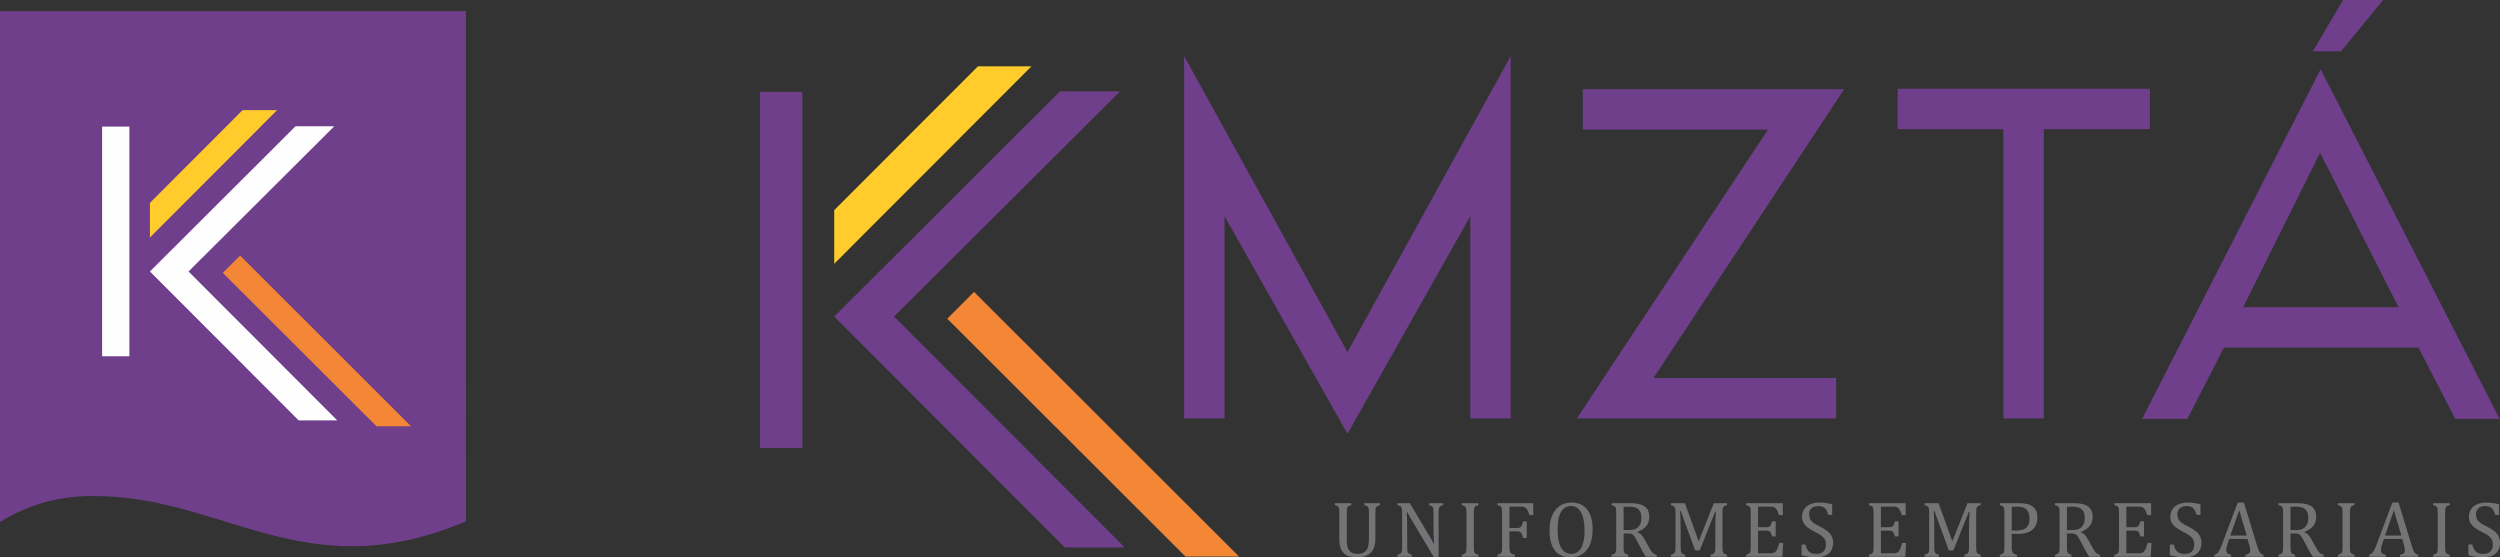 <?xml version="1.0" encoding="UTF-8" standalone="no"?><!-- Generator: Gravit.io --><svg xmlns="http://www.w3.org/2000/svg" xmlns:xlink="http://www.w3.org/1999/xlink" style="isolation:isolate" viewBox="0 0 439.555 97.991" width="439.555pt" height="97.991pt"><rect x="0" y="0" width="439.555" height="97.991" fill="#333333" stroke="none"/><defs><clipPath id="_clipPath_UNHgMg6iE237buvFQHgrdgfWXWBNReFe"><rect width="439.555" height="97.991"/></clipPath></defs><g clip-path="url(#_clipPath_UNHgMg6iE237buvFQHgrdgfWXWBNReFe)"><g><path d=" M 241.828 94.627 C 241.828 95.128 241.781 95.561 241.689 95.924 C 241.602 96.267 241.473 96.573 241.296 96.841 C 241.136 97.079 240.936 97.283 240.696 97.45 C 240.459 97.617 240.169 97.749 239.828 97.846 C 239.489 97.942 239.089 97.991 238.631 97.991 C 238.073 97.991 237.598 97.928 237.2 97.806 C 236.803 97.681 236.473 97.479 236.214 97.194 C 235.953 96.911 235.767 96.58 235.652 96.196 C 235.537 95.813 235.48 95.323 235.48 94.731 L 235.48 90.194 C 235.48 89.837 235.469 89.595 235.445 89.468 C 235.422 89.343 235.389 89.242 235.346 89.169 C 235.302 89.096 235.238 89.032 235.156 88.978 C 235.073 88.927 234.918 88.87 234.695 88.811 L 234.695 88.472 L 237.588 88.472 L 237.588 88.811 C 237.332 88.875 237.153 88.948 237.052 89.028 C 236.951 89.108 236.88 89.228 236.845 89.39 C 236.807 89.55 236.788 89.818 236.788 90.194 L 236.788 95.077 C 236.788 95.521 236.835 95.895 236.93 96.199 C 237.024 96.502 237.158 96.737 237.327 96.905 C 237.497 97.074 237.699 97.196 237.934 97.271 C 238.167 97.347 238.459 97.384 238.81 97.384 C 239.129 97.384 239.414 97.328 239.657 97.215 C 239.901 97.102 240.103 96.933 240.266 96.702 C 240.43 96.471 240.541 96.189 240.6 95.855 C 240.661 95.519 240.692 95.069 240.692 94.502 L 240.692 90.194 C 240.692 89.794 240.67 89.522 240.633 89.376 C 240.593 89.228 240.529 89.115 240.44 89.037 C 240.348 88.959 240.165 88.884 239.885 88.811 L 239.885 88.472 L 242.635 88.472 L 242.635 88.811 C 242.367 88.879 242.186 88.955 242.087 89.037 C 241.988 89.119 241.92 89.24 241.882 89.397 C 241.847 89.552 241.828 89.818 241.828 90.194 L 241.828 94.627 Z  M 251.275 94.152 C 251.439 94.427 251.578 94.669 251.691 94.876 C 251.804 95.083 251.919 95.314 252.039 95.573 L 252.128 95.573 C 252.107 95.291 252.086 94.735 252.067 93.9 C 252.049 93.067 252.039 92.315 252.039 91.644 L 252.039 90.194 C 252.039 89.879 252.03 89.646 252.013 89.498 C 251.994 89.352 251.962 89.24 251.912 89.162 C 251.865 89.084 251.797 89.021 251.712 88.971 C 251.628 88.924 251.479 88.87 251.268 88.811 L 251.268 88.472 L 253.75 88.472 L 253.75 88.811 C 253.543 88.865 253.397 88.915 253.312 88.962 C 253.227 89.009 253.157 89.068 253.105 89.141 C 253.051 89.213 253.011 89.324 252.985 89.472 C 252.957 89.618 252.942 89.861 252.942 90.194 L 252.942 97.923 L 252.081 97.923 L 248.242 91.484 C 248.002 91.084 247.833 90.792 247.731 90.609 C 247.63 90.425 247.536 90.244 247.449 90.065 L 247.331 90.065 C 247.364 90.418 247.388 91.058 247.402 91.985 C 247.414 92.909 247.421 93.832 247.421 94.752 L 247.421 96.159 C 247.421 96.465 247.433 96.69 247.454 96.834 C 247.472 96.975 247.508 97.088 247.557 97.17 C 247.604 97.253 247.675 97.323 247.769 97.378 C 247.863 97.434 248.016 97.488 248.228 97.542 L 248.228 97.881 L 245.713 97.881 L 245.713 97.542 C 245.997 97.469 246.188 97.389 246.285 97.297 C 246.381 97.208 246.444 97.081 246.475 96.916 C 246.503 96.752 246.52 96.498 246.52 96.159 L 246.52 90.194 C 246.52 89.879 246.508 89.646 246.484 89.503 C 246.461 89.357 246.423 89.247 246.372 89.164 C 246.317 89.084 246.247 89.021 246.16 88.971 C 246.073 88.924 245.925 88.87 245.713 88.811 L 245.713 88.472 L 247.87 88.472 L 251.275 94.152 Z  M 259.135 96.159 C 259.135 96.465 259.145 96.69 259.166 96.834 C 259.187 96.975 259.222 97.088 259.269 97.17 C 259.319 97.253 259.39 97.323 259.484 97.378 C 259.578 97.434 259.731 97.488 259.942 97.542 L 259.942 97.881 L 257.032 97.881 L 257.032 97.542 C 257.319 97.469 257.51 97.389 257.606 97.297 C 257.703 97.208 257.766 97.081 257.794 96.916 C 257.825 96.752 257.839 96.498 257.839 96.159 L 257.839 90.194 C 257.839 89.879 257.827 89.646 257.806 89.503 C 257.783 89.357 257.745 89.247 257.691 89.164 C 257.639 89.084 257.569 89.021 257.481 88.971 C 257.394 88.924 257.244 88.87 257.032 88.811 L 257.032 88.472 L 259.942 88.472 L 259.942 88.811 C 259.74 88.861 259.594 88.912 259.505 88.962 C 259.416 89.011 259.343 89.075 259.291 89.152 C 259.237 89.228 259.199 89.341 259.173 89.493 C 259.147 89.644 259.135 89.879 259.135 90.194 L 259.135 96.159 Z  M 269.579 88.472 L 269.579 90.555 L 268.904 90.555 C 268.803 90.241 268.707 89.987 268.613 89.794 C 268.518 89.602 268.419 89.456 268.316 89.355 C 268.213 89.254 268.093 89.183 267.954 89.141 C 267.815 89.101 267.634 89.079 267.41 89.079 L 265.389 89.079 L 265.389 92.83 L 266.81 92.83 C 267.013 92.83 267.17 92.794 267.286 92.728 C 267.401 92.663 267.495 92.55 267.57 92.394 C 267.648 92.239 267.718 91.997 267.789 91.67 L 268.436 91.67 L 268.436 94.58 L 267.789 94.58 C 267.718 94.267 267.646 94.032 267.568 93.872 C 267.49 93.714 267.396 93.601 267.288 93.535 C 267.18 93.47 267.02 93.434 266.81 93.434 L 265.389 93.434 L 265.389 96.138 C 265.389 96.413 265.406 96.634 265.439 96.799 C 265.469 96.963 265.523 97.095 265.596 97.191 C 265.669 97.288 265.768 97.361 265.893 97.408 C 266.017 97.457 266.17 97.502 266.354 97.542 L 266.354 97.881 L 263.293 97.881 L 263.293 97.542 C 263.58 97.469 263.771 97.389 263.867 97.297 C 263.964 97.208 264.027 97.081 264.055 96.916 C 264.086 96.752 264.1 96.498 264.1 96.159 L 264.1 90.194 C 264.1 89.879 264.088 89.646 264.067 89.503 C 264.044 89.357 264.006 89.247 263.952 89.164 C 263.9 89.084 263.83 89.021 263.742 88.971 C 263.655 88.924 263.505 88.87 263.293 88.811 L 263.293 88.472 L 269.579 88.472 Z  M 276.125 97.991 C 275.574 97.991 275.071 97.9 274.619 97.719 C 274.165 97.537 273.777 97.255 273.455 96.871 C 273.13 96.488 272.881 95.996 272.702 95.399 C 272.525 94.801 272.438 94.088 272.438 93.256 C 272.438 92.232 272.593 91.352 272.906 90.616 C 273.219 89.882 273.666 89.322 274.248 88.938 C 274.829 88.555 275.502 88.362 276.271 88.362 C 277.087 88.362 277.777 88.543 278.334 88.903 C 278.892 89.263 279.313 89.794 279.595 90.496 C 279.878 91.197 280.019 92.049 280.019 93.056 C 280.019 94.131 279.859 95.039 279.536 95.778 C 279.216 96.519 278.762 97.072 278.177 97.439 C 277.591 97.808 276.906 97.991 276.125 97.991 Z  M 273.857 93.063 C 273.857 94.474 274.064 95.547 274.473 96.281 C 274.885 97.017 275.487 97.384 276.276 97.384 C 276.777 97.384 277.203 97.224 277.551 96.905 C 277.901 96.587 278.162 96.119 278.336 95.502 C 278.513 94.888 278.6 94.168 278.6 93.345 C 278.6 92.343 278.497 91.512 278.292 90.853 C 278.087 90.194 277.809 89.715 277.454 89.416 C 277.101 89.117 276.689 88.969 276.222 88.969 C 275.807 88.969 275.452 89.065 275.156 89.258 C 274.859 89.451 274.614 89.727 274.419 90.082 C 274.224 90.437 274.08 90.867 273.991 91.373 C 273.902 91.879 273.857 92.441 273.857 93.063 Z  M 285.461 93.794 L 285.461 96.138 C 285.461 96.467 285.473 96.707 285.498 96.858 C 285.524 97.006 285.562 97.119 285.614 97.194 C 285.663 97.271 285.731 97.333 285.818 97.382 C 285.906 97.429 286.056 97.483 286.268 97.542 L 286.268 97.881 L 283.357 97.881 L 283.357 97.542 C 283.645 97.469 283.835 97.389 283.932 97.297 C 284.028 97.208 284.092 97.081 284.12 96.916 C 284.15 96.752 284.165 96.498 284.165 96.159 L 284.165 90.194 C 284.165 89.879 284.153 89.646 284.132 89.503 C 284.108 89.357 284.07 89.247 284.016 89.164 C 283.964 89.084 283.894 89.021 283.807 88.971 C 283.72 88.924 283.569 88.87 283.357 88.811 L 283.357 88.472 L 286.771 88.472 C 287.846 88.472 288.651 88.668 289.183 89.058 C 289.717 89.449 289.983 90.056 289.983 90.877 C 289.983 91.508 289.808 92.044 289.463 92.484 C 289.115 92.926 288.595 93.27 287.9 93.519 L 287.9 93.573 C 288.181 93.688 288.42 93.853 288.62 94.065 C 288.82 94.279 289.044 94.611 289.286 95.062 L 289.907 96.192 C 290.086 96.523 290.239 96.775 290.369 96.952 C 290.498 97.126 290.627 97.258 290.761 97.349 C 290.896 97.441 291.072 97.507 291.293 97.542 L 291.293 97.881 L 289.383 97.881 C 289.209 97.636 289.042 97.375 288.886 97.095 C 288.731 96.815 288.576 96.53 288.425 96.241 L 287.818 95.088 C 287.635 94.74 287.484 94.484 287.367 94.317 C 287.249 94.152 287.141 94.036 287.042 93.968 C 286.943 93.902 286.839 93.858 286.727 93.832 C 286.614 93.806 286.444 93.794 286.218 93.794 L 285.461 93.794 Z  M 285.461 89.108 L 285.461 93.202 L 286.239 93.202 C 286.639 93.202 286.964 93.173 287.211 93.114 C 287.461 93.058 287.689 92.947 287.9 92.787 C 288.112 92.627 288.282 92.401 288.409 92.114 C 288.533 91.827 288.597 91.475 288.597 91.058 C 288.597 90.621 288.522 90.258 288.373 89.969 C 288.223 89.679 287.997 89.458 287.694 89.305 C 287.39 89.155 286.983 89.079 286.468 89.079 C 286.054 89.079 285.717 89.089 285.461 89.108 Z  M 303.655 88.811 C 303.452 88.861 303.306 88.912 303.217 88.962 C 303.127 89.011 303.057 89.075 303.003 89.152 C 302.951 89.228 302.911 89.341 302.885 89.493 C 302.862 89.644 302.848 89.879 302.848 90.194 L 302.848 96.159 C 302.848 96.465 302.859 96.69 302.878 96.834 C 302.899 96.975 302.935 97.088 302.982 97.17 C 303.031 97.253 303.102 97.323 303.196 97.378 C 303.29 97.434 303.443 97.488 303.655 97.542 L 303.655 97.881 L 300.779 97.881 L 300.779 97.542 C 301.043 97.479 301.224 97.405 301.325 97.323 C 301.427 97.241 301.495 97.119 301.532 96.956 C 301.568 96.796 301.587 96.53 301.587 96.159 L 301.587 93.519 C 301.587 92.825 301.598 92.121 301.617 91.411 C 301.638 90.703 301.662 90.216 301.69 89.955 L 301.572 89.955 L 298.843 96.784 L 298.05 96.784 L 295.514 89.844 L 295.396 89.844 C 295.42 90.124 295.441 90.632 295.463 91.366 C 295.484 92.103 295.493 92.858 295.493 93.634 L 295.493 96.159 C 295.493 96.465 295.505 96.69 295.526 96.834 C 295.545 96.975 295.58 97.088 295.63 97.17 C 295.676 97.253 295.747 97.323 295.841 97.378 C 295.935 97.434 296.088 97.488 296.3 97.542 L 296.3 97.881 L 293.785 97.881 L 293.785 97.542 C 294.07 97.469 294.26 97.389 294.357 97.297 C 294.453 97.208 294.517 97.081 294.547 96.916 C 294.576 96.752 294.592 96.498 294.592 96.159 L 294.592 90.194 C 294.592 89.879 294.58 89.646 294.557 89.503 C 294.533 89.357 294.495 89.247 294.444 89.164 C 294.39 89.084 294.319 89.021 294.232 88.971 C 294.145 88.924 293.997 88.87 293.785 88.811 L 293.785 88.472 L 296.246 88.472 L 298.665 95.18 L 301.325 88.472 L 303.655 88.472 L 303.655 88.811 Z  M 313.454 88.472 L 313.454 90.555 L 312.779 90.555 C 312.708 90.329 312.638 90.131 312.564 89.962 C 312.492 89.79 312.414 89.649 312.336 89.533 C 312.259 89.418 312.172 89.327 312.077 89.258 C 311.983 89.19 311.873 89.143 311.744 89.117 C 311.617 89.091 311.461 89.079 311.282 89.079 L 309.104 89.079 L 309.104 92.691 L 310.579 92.691 C 310.781 92.691 310.939 92.663 311.054 92.604 C 311.17 92.547 311.266 92.449 311.341 92.312 C 311.416 92.173 311.489 91.957 311.558 91.663 L 312.207 91.663 L 312.207 94.31 L 311.558 94.31 C 311.494 94.034 311.421 93.827 311.344 93.686 C 311.266 93.547 311.174 93.446 311.066 93.387 C 310.958 93.326 310.795 93.298 310.579 93.298 L 309.104 93.298 L 309.104 97.274 L 311.247 97.274 C 311.473 97.274 311.657 97.255 311.795 97.215 C 311.936 97.177 312.057 97.109 312.157 97.015 C 312.259 96.921 312.348 96.799 312.426 96.648 C 312.504 96.495 312.569 96.337 312.623 96.175 C 312.675 96.013 312.748 95.773 312.84 95.462 L 313.522 95.462 L 313.39 97.881 L 307.007 97.881 L 307.007 97.542 C 307.295 97.469 307.485 97.389 307.581 97.297 C 307.678 97.208 307.742 97.081 307.77 96.916 C 307.8 96.752 307.814 96.498 307.814 96.159 L 307.814 90.194 C 307.814 89.879 307.803 89.646 307.782 89.503 C 307.758 89.357 307.72 89.247 307.666 89.164 C 307.614 89.084 307.544 89.021 307.457 88.971 C 307.37 88.924 307.219 88.87 307.007 88.811 L 307.007 88.472 L 313.454 88.472 Z  M 317.44 95.738 C 317.532 96.142 317.656 96.46 317.812 96.695 C 317.969 96.93 318.171 97.102 318.419 97.215 C 318.668 97.328 318.985 97.384 319.376 97.384 C 319.915 97.384 320.327 97.243 320.614 96.963 C 320.901 96.683 321.044 96.274 321.044 95.738 C 321.044 95.392 320.985 95.102 320.865 94.869 C 320.745 94.634 320.55 94.413 320.28 94.206 C 320.009 94.001 319.595 93.759 319.04 93.484 C 318.501 93.218 318.077 92.957 317.765 92.7 C 317.452 92.446 317.219 92.168 317.063 91.87 C 316.911 91.571 316.833 91.246 316.833 90.891 C 316.833 90.376 316.955 89.931 317.195 89.55 C 317.438 89.171 317.791 88.879 318.256 88.672 C 318.725 88.465 319.258 88.362 319.858 88.362 C 320.209 88.362 320.55 88.381 320.882 88.418 C 321.216 88.454 321.632 88.536 322.133 88.665 L 322.133 90.526 L 321.451 90.526 C 321.345 90.122 321.214 89.806 321.051 89.583 C 320.891 89.357 320.703 89.199 320.486 89.11 C 320.27 89.021 319.99 88.976 319.647 88.976 C 319.348 88.976 319.08 89.03 318.842 89.141 C 318.607 89.251 318.419 89.418 318.282 89.642 C 318.143 89.863 318.075 90.129 318.075 90.437 C 318.075 90.764 318.134 91.039 318.249 91.263 C 318.367 91.488 318.55 91.698 318.797 91.891 C 319.047 92.084 319.414 92.3 319.901 92.538 C 320.489 92.832 320.945 93.107 321.27 93.359 C 321.592 93.613 321.847 93.9 322.028 94.225 C 322.209 94.547 322.301 94.926 322.301 95.359 C 322.301 95.841 322.223 96.248 322.072 96.582 C 321.919 96.914 321.71 97.187 321.442 97.394 C 321.174 97.603 320.851 97.756 320.477 97.85 C 320.101 97.944 319.691 97.991 319.247 97.991 C 318.524 97.991 317.694 97.869 316.75 97.627 L 316.75 95.738 L 317.44 95.738 Z  M 335.055 88.472 L 335.055 90.555 L 334.38 90.555 C 334.309 90.329 334.239 90.131 334.166 89.962 C 334.093 89.79 334.015 89.649 333.937 89.533 C 333.86 89.418 333.773 89.327 333.679 89.258 C 333.584 89.19 333.474 89.143 333.345 89.117 C 333.218 89.091 333.062 89.079 332.883 89.079 L 330.705 89.079 L 330.705 92.691 L 332.18 92.691 C 332.382 92.691 332.54 92.663 332.655 92.604 C 332.771 92.547 332.867 92.449 332.942 92.312 C 333.018 92.173 333.09 91.957 333.159 91.663 L 333.808 91.663 L 333.808 94.31 L 333.159 94.31 C 333.095 94.034 333.022 93.827 332.945 93.686 C 332.867 93.547 332.775 93.446 332.667 93.387 C 332.559 93.326 332.396 93.298 332.18 93.298 L 330.705 93.298 L 330.705 97.274 L 332.848 97.274 C 333.074 97.274 333.258 97.255 333.396 97.215 C 333.537 97.177 333.658 97.109 333.759 97.015 C 333.86 96.921 333.949 96.799 334.027 96.648 C 334.105 96.495 334.17 96.337 334.225 96.175 C 334.276 96.013 334.349 95.773 334.441 95.462 L 335.123 95.462 L 334.992 97.881 L 328.609 97.881 L 328.609 97.542 C 328.896 97.469 329.086 97.389 329.183 97.297 C 329.279 97.208 329.343 97.081 329.371 96.916 C 329.401 96.752 329.416 96.498 329.416 96.159 L 329.416 90.194 C 329.416 89.879 329.404 89.646 329.383 89.503 C 329.359 89.357 329.321 89.247 329.267 89.164 C 329.215 89.084 329.145 89.021 329.058 88.971 C 328.971 88.924 328.82 88.87 328.609 88.811 L 328.609 88.472 L 335.055 88.472 Z  M 348.257 88.811 C 348.054 88.861 347.908 88.912 347.819 88.962 C 347.729 89.011 347.659 89.075 347.605 89.152 C 347.553 89.228 347.513 89.341 347.487 89.493 C 347.464 89.644 347.45 89.879 347.45 90.194 L 347.45 96.159 C 347.45 96.465 347.461 96.69 347.48 96.834 C 347.501 96.975 347.537 97.088 347.584 97.17 C 347.633 97.253 347.704 97.323 347.798 97.378 C 347.892 97.434 348.045 97.488 348.257 97.542 L 348.257 97.881 L 345.382 97.881 L 345.382 97.542 C 345.645 97.479 345.826 97.405 345.927 97.323 C 346.029 97.241 346.097 97.119 346.134 96.956 C 346.17 96.796 346.188 96.53 346.188 96.159 L 346.188 93.519 C 346.188 92.825 346.2 92.121 346.219 91.411 C 346.24 90.703 346.264 90.216 346.292 89.955 L 346.174 89.955 L 343.445 96.784 L 342.652 96.784 L 340.116 89.844 L 339.998 89.844 C 340.022 90.124 340.043 90.632 340.064 91.366 C 340.085 92.103 340.095 92.858 340.095 93.634 L 340.095 96.159 C 340.095 96.465 340.107 96.69 340.128 96.834 C 340.147 96.975 340.182 97.088 340.231 97.17 C 340.278 97.253 340.349 97.323 340.443 97.378 C 340.537 97.434 340.69 97.488 340.902 97.542 L 340.902 97.881 L 338.387 97.881 L 338.387 97.542 C 338.672 97.469 338.862 97.389 338.959 97.297 C 339.055 97.208 339.119 97.081 339.149 96.916 C 339.178 96.752 339.194 96.498 339.194 96.159 L 339.194 90.194 C 339.194 89.879 339.182 89.646 339.159 89.503 C 339.135 89.357 339.097 89.247 339.046 89.164 C 338.992 89.084 338.921 89.021 338.834 88.971 C 338.747 88.924 338.599 88.87 338.387 88.811 L 338.387 88.472 L 340.848 88.472 L 343.266 95.18 L 345.927 88.472 L 348.257 88.472 L 348.257 88.811 Z  M 353.706 96.138 C 353.706 96.408 353.72 96.625 353.751 96.784 C 353.781 96.947 353.826 97.074 353.889 97.168 C 353.95 97.262 354.035 97.335 354.141 97.389 C 354.247 97.441 354.412 97.493 354.637 97.542 L 354.637 97.881 L 351.61 97.881 L 351.61 97.542 C 351.897 97.469 352.087 97.389 352.183 97.297 C 352.28 97.208 352.344 97.081 352.372 96.916 C 352.402 96.752 352.416 96.498 352.416 96.159 L 352.416 90.194 C 352.416 89.879 352.405 89.646 352.384 89.503 C 352.36 89.357 352.322 89.247 352.268 89.164 C 352.216 89.084 352.146 89.021 352.059 88.971 C 351.972 88.924 351.821 88.87 351.61 88.811 L 351.61 88.472 L 355.03 88.472 C 356.106 88.472 356.905 88.677 357.432 89.089 C 357.957 89.5 358.221 90.126 358.221 90.966 C 358.221 91.446 358.138 91.875 357.973 92.255 C 357.807 92.637 357.574 92.95 357.27 93.194 C 356.967 93.437 356.609 93.613 356.195 93.716 C 355.781 93.823 355.346 93.877 354.891 93.877 C 354.381 93.877 353.986 93.867 353.706 93.848 L 353.706 96.138 Z  M 353.706 93.277 L 354.506 93.277 C 355.025 93.277 355.454 93.208 355.79 93.074 C 356.129 92.938 356.388 92.712 356.567 92.397 C 356.746 92.084 356.835 91.665 356.835 91.147 C 356.835 90.752 356.783 90.423 356.677 90.157 C 356.571 89.893 356.425 89.682 356.24 89.519 C 356.054 89.359 355.83 89.247 355.574 89.178 C 355.317 89.112 355.037 89.079 354.734 89.079 C 354.277 89.079 353.936 89.089 353.706 89.108 L 353.706 93.277 Z  M 363.413 93.794 L 363.413 96.138 C 363.413 96.467 363.425 96.707 363.451 96.858 C 363.477 97.006 363.515 97.119 363.567 97.194 C 363.616 97.271 363.684 97.333 363.771 97.382 C 363.858 97.429 364.009 97.483 364.221 97.542 L 364.221 97.881 L 361.31 97.881 L 361.31 97.542 C 361.597 97.469 361.788 97.389 361.884 97.297 C 361.981 97.208 362.044 97.081 362.072 96.916 C 362.103 96.752 362.117 96.498 362.117 96.159 L 362.117 90.194 C 362.117 89.879 362.105 89.646 362.084 89.503 C 362.061 89.357 362.023 89.247 361.969 89.164 C 361.917 89.084 361.847 89.021 361.76 88.971 C 361.673 88.924 361.522 88.87 361.31 88.811 L 361.31 88.472 L 364.724 88.472 C 365.799 88.472 366.604 88.668 367.136 89.058 C 367.67 89.449 367.935 90.056 367.935 90.877 C 367.935 91.508 367.761 92.044 367.416 92.484 C 367.067 92.926 366.548 93.27 365.853 93.519 L 365.853 93.573 C 366.133 93.688 366.373 93.853 366.573 94.065 C 366.773 94.279 366.997 94.611 367.239 95.062 L 367.86 96.192 C 368.039 96.523 368.192 96.775 368.321 96.952 C 368.451 97.126 368.58 97.258 368.714 97.349 C 368.848 97.441 369.025 97.507 369.246 97.542 L 369.246 97.881 L 367.335 97.881 C 367.162 97.636 366.994 97.375 366.839 97.095 C 366.684 96.815 366.528 96.53 366.378 96.241 L 365.771 95.088 C 365.587 94.74 365.437 94.484 365.319 94.317 C 365.202 94.152 365.093 94.036 364.995 93.968 C 364.896 93.902 364.792 93.858 364.679 93.832 C 364.566 93.806 364.397 93.794 364.171 93.794 L 363.413 93.794 Z  M 363.413 89.108 L 363.413 93.202 L 364.192 93.202 C 364.592 93.202 364.917 93.173 365.164 93.114 C 365.413 93.058 365.641 92.947 365.853 92.787 C 366.065 92.627 366.235 92.401 366.361 92.114 C 366.486 91.827 366.55 91.475 366.55 91.058 C 366.55 90.621 366.474 90.258 366.326 89.969 C 366.176 89.679 365.95 89.458 365.646 89.305 C 365.343 89.155 364.936 89.079 364.421 89.079 C 364.007 89.079 363.67 89.089 363.413 89.108 Z  M 378.21 88.472 L 378.21 90.555 L 377.535 90.555 C 377.464 90.329 377.394 90.131 377.321 89.962 C 377.248 89.79 377.17 89.649 377.092 89.533 C 377.015 89.418 376.928 89.327 376.834 89.258 C 376.739 89.19 376.629 89.143 376.5 89.117 C 376.373 89.091 376.217 89.079 376.038 89.079 L 373.86 89.079 L 373.86 92.691 L 375.335 92.691 C 375.537 92.691 375.695 92.663 375.81 92.604 C 375.926 92.547 376.022 92.449 376.097 92.312 C 376.173 92.173 376.245 91.957 376.314 91.663 L 376.963 91.663 L 376.963 94.31 L 376.314 94.31 C 376.25 94.034 376.177 93.827 376.1 93.686 C 376.022 93.547 375.93 93.446 375.822 93.387 C 375.714 93.326 375.551 93.298 375.335 93.298 L 373.86 93.298 L 373.86 97.274 L 376.003 97.274 C 376.229 97.274 376.413 97.255 376.551 97.215 C 376.692 97.177 376.813 97.109 376.913 97.015 C 377.015 96.921 377.104 96.799 377.182 96.648 C 377.26 96.495 377.325 96.337 377.38 96.175 C 377.431 96.013 377.504 95.773 377.596 95.462 L 378.278 95.462 L 378.147 97.881 L 371.764 97.881 L 371.764 97.542 C 372.051 97.469 372.241 97.389 372.338 97.297 C 372.434 97.208 372.498 97.081 372.526 96.916 C 372.556 96.752 372.571 96.498 372.571 96.159 L 372.571 90.194 C 372.571 89.879 372.559 89.646 372.538 89.503 C 372.514 89.357 372.476 89.247 372.422 89.164 C 372.37 89.084 372.3 89.021 372.213 88.971 C 372.126 88.924 371.975 88.87 371.764 88.811 L 371.764 88.472 L 378.21 88.472 Z  M 382.196 95.738 C 382.288 96.142 382.412 96.46 382.568 96.695 C 382.725 96.93 382.928 97.102 383.175 97.215 C 383.424 97.328 383.742 97.384 384.132 97.384 C 384.671 97.384 385.083 97.243 385.37 96.963 C 385.657 96.683 385.8 96.274 385.8 95.738 C 385.8 95.392 385.741 95.102 385.622 94.869 C 385.501 94.634 385.306 94.413 385.036 94.206 C 384.765 94.001 384.351 93.759 383.796 93.484 C 383.257 93.218 382.833 92.957 382.521 92.7 C 382.208 92.446 381.975 92.168 381.819 91.87 C 381.667 91.571 381.589 91.246 381.589 90.891 C 381.589 90.376 381.711 89.931 381.951 89.55 C 382.194 89.171 382.546 88.879 383.012 88.672 C 383.481 88.465 384.015 88.362 384.614 88.362 C 384.965 88.362 385.306 88.381 385.638 88.418 C 385.972 88.454 386.388 88.536 386.89 88.665 L 386.89 90.526 L 386.207 90.526 C 386.101 90.122 385.97 89.806 385.807 89.583 C 385.647 89.357 385.459 89.199 385.243 89.11 C 385.026 89.021 384.746 88.976 384.403 88.976 C 384.104 88.976 383.836 89.03 383.598 89.141 C 383.363 89.251 383.175 89.418 383.038 89.642 C 382.899 89.863 382.831 90.129 382.831 90.437 C 382.831 90.764 382.89 91.039 383.005 91.263 C 383.123 91.488 383.307 91.698 383.553 91.891 C 383.803 92.084 384.17 92.3 384.657 92.538 C 385.245 92.832 385.701 93.107 386.026 93.359 C 386.348 93.613 386.603 93.9 386.784 94.225 C 386.965 94.547 387.057 94.926 387.057 95.359 C 387.057 95.841 386.979 96.248 386.829 96.582 C 386.675 96.914 386.466 97.187 386.198 97.394 C 385.93 97.603 385.607 97.756 385.233 97.85 C 384.857 97.944 384.447 97.991 384.003 97.991 C 383.28 97.991 382.45 97.869 381.507 97.627 L 381.507 95.738 L 382.196 95.738 Z  M 394.786 97.881 L 394.786 97.542 C 395.016 97.497 395.186 97.446 395.299 97.392 C 395.412 97.337 395.496 97.26 395.55 97.161 C 395.607 97.062 395.633 96.93 395.633 96.763 C 395.633 96.608 395.616 96.439 395.579 96.258 C 395.541 96.076 395.489 95.872 395.421 95.648 L 395.164 94.759 L 391.953 94.759 L 391.718 95.434 C 391.6 95.773 391.52 96.032 391.485 96.206 C 391.447 96.38 391.428 96.54 391.428 96.681 C 391.428 96.956 391.499 97.159 391.64 97.288 C 391.779 97.417 391.995 97.502 392.285 97.542 L 392.285 97.881 L 389.341 97.881 L 389.341 97.542 C 389.598 97.502 389.822 97.352 390.012 97.095 C 390.203 96.839 390.389 96.469 390.567 95.992 L 393.442 88.362 L 394.532 88.362 L 396.875 96.048 C 396.986 96.406 397.082 96.679 397.167 96.867 C 397.251 97.055 397.355 97.203 397.475 97.309 C 397.593 97.415 397.757 97.493 397.964 97.542 L 397.964 97.881 L 394.786 97.881 Z  M 392.139 94.159 L 395.021 94.159 L 393.71 89.712 L 392.139 94.159 Z  M 402.715 93.794 L 402.715 96.138 C 402.715 96.467 402.727 96.707 402.752 96.858 C 402.778 97.006 402.816 97.119 402.868 97.194 C 402.917 97.271 402.985 97.333 403.072 97.382 C 403.16 97.429 403.31 97.483 403.522 97.542 L 403.522 97.881 L 400.611 97.881 L 400.611 97.542 C 400.899 97.469 401.089 97.389 401.185 97.297 C 401.282 97.208 401.346 97.081 401.374 96.916 C 401.404 96.752 401.419 96.498 401.419 96.159 L 401.419 90.194 C 401.419 89.879 401.407 89.646 401.386 89.503 C 401.362 89.357 401.324 89.247 401.27 89.164 C 401.218 89.084 401.148 89.021 401.061 88.971 C 400.974 88.924 400.823 88.87 400.611 88.811 L 400.611 88.472 L 404.025 88.472 C 405.1 88.472 405.905 88.668 406.437 89.058 C 406.971 89.449 407.237 90.056 407.237 90.877 C 407.237 91.508 407.063 92.044 406.717 92.484 C 406.369 92.926 405.849 93.27 405.154 93.519 L 405.154 93.573 C 405.435 93.688 405.674 93.853 405.874 94.065 C 406.074 94.279 406.298 94.611 406.54 95.062 L 407.161 96.192 C 407.34 96.523 407.493 96.775 407.623 96.952 C 407.752 97.126 407.881 97.258 408.015 97.349 C 408.15 97.441 408.326 97.507 408.547 97.542 L 408.547 97.881 L 406.637 97.881 C 406.463 97.636 406.296 97.375 406.14 97.095 C 405.985 96.815 405.83 96.53 405.679 96.241 L 405.072 95.088 C 404.889 94.74 404.738 94.484 404.62 94.317 C 404.503 94.152 404.394 94.036 404.296 93.968 C 404.197 93.902 404.093 93.858 403.981 93.832 C 403.868 93.806 403.698 93.794 403.472 93.794 L 402.715 93.794 Z  M 402.715 89.108 L 402.715 93.202 L 403.493 93.202 C 403.893 93.202 404.218 93.173 404.465 93.114 C 404.715 93.058 404.943 92.947 405.154 92.787 C 405.366 92.627 405.536 92.401 405.663 92.114 C 405.787 91.827 405.851 91.475 405.851 91.058 C 405.851 90.621 405.776 90.258 405.627 89.969 C 405.477 89.679 405.251 89.458 404.948 89.305 C 404.644 89.155 404.237 89.079 403.722 89.079 C 403.308 89.079 402.971 89.089 402.715 89.108 Z  M 413.168 96.159 C 413.168 96.465 413.177 96.69 413.199 96.834 C 413.22 96.975 413.255 97.088 413.302 97.17 C 413.352 97.253 413.422 97.323 413.516 97.378 C 413.61 97.434 413.763 97.488 413.975 97.542 L 413.975 97.881 L 411.065 97.881 L 411.065 97.542 C 411.352 97.469 411.542 97.389 411.639 97.297 C 411.735 97.208 411.799 97.081 411.827 96.916 C 411.858 96.752 411.872 96.498 411.872 96.159 L 411.872 90.194 C 411.872 89.879 411.86 89.646 411.839 89.503 C 411.815 89.357 411.778 89.247 411.723 89.164 C 411.672 89.084 411.601 89.021 411.514 88.971 C 411.427 88.924 411.277 88.87 411.065 88.811 L 411.065 88.472 L 413.975 88.472 L 413.975 88.811 C 413.773 88.861 413.627 88.912 413.537 88.962 C 413.448 89.011 413.375 89.075 413.323 89.152 C 413.269 89.228 413.232 89.341 413.206 89.493 C 413.18 89.644 413.168 89.879 413.168 90.194 L 413.168 96.159 Z  M 421.979 97.881 L 421.979 97.542 C 422.21 97.497 422.379 97.446 422.492 97.392 C 422.605 97.337 422.69 97.26 422.744 97.161 C 422.8 97.062 422.826 96.93 422.826 96.763 C 422.826 96.608 422.81 96.439 422.772 96.258 C 422.734 96.076 422.683 95.872 422.614 95.648 L 422.358 94.759 L 419.147 94.759 L 418.911 95.434 C 418.794 95.773 418.714 96.032 418.679 96.206 C 418.641 96.38 418.622 96.54 418.622 96.681 C 418.622 96.956 418.692 97.159 418.834 97.288 C 418.973 97.417 419.189 97.502 419.478 97.542 L 419.478 97.881 L 416.535 97.881 L 416.535 97.542 C 416.792 97.502 417.015 97.352 417.206 97.095 C 417.396 96.839 417.582 96.469 417.761 95.992 L 420.636 88.362 L 421.725 88.362 L 424.068 96.048 C 424.179 96.406 424.276 96.679 424.36 96.867 C 424.445 97.055 424.549 97.203 424.669 97.309 C 424.786 97.415 424.951 97.493 425.158 97.542 L 425.158 97.881 L 421.979 97.881 Z  M 419.333 94.159 L 422.214 94.159 L 420.904 89.712 L 419.333 94.159 Z  M 429.908 96.159 C 429.908 96.465 429.918 96.69 429.939 96.834 C 429.96 96.975 429.995 97.088 430.042 97.17 C 430.092 97.253 430.163 97.323 430.257 97.378 C 430.351 97.434 430.504 97.488 430.715 97.542 L 430.715 97.881 L 427.805 97.881 L 427.805 97.542 C 428.092 97.469 428.283 97.389 428.379 97.297 C 428.476 97.208 428.539 97.081 428.567 96.916 C 428.598 96.752 428.612 96.498 428.612 96.159 L 428.612 90.194 C 428.612 89.879 428.6 89.646 428.579 89.503 C 428.556 89.357 428.518 89.247 428.464 89.164 C 428.412 89.084 428.342 89.021 428.254 88.971 C 428.167 88.924 428.017 88.87 427.805 88.811 L 427.805 88.472 L 430.715 88.472 L 430.715 88.811 C 430.513 88.861 430.367 88.912 430.278 88.962 C 430.188 89.011 430.116 89.075 430.064 89.152 C 430.009 89.228 429.972 89.341 429.946 89.493 C 429.92 89.644 429.908 89.879 429.908 90.194 L 429.908 96.159 Z " fill="rgb(115,116,118)"/><path d=" M 434.694 95.738 C 434.786 96.142 434.911 96.46 435.066 96.695 C 435.224 96.93 435.426 97.102 435.673 97.215 C 435.922 97.328 436.24 97.384 436.63 97.384 C 437.169 97.384 437.581 97.243 437.868 96.963 C 438.155 96.683 438.299 96.274 438.299 95.738 C 438.299 95.392 438.24 95.102 438.12 94.869 C 438 94.634 437.805 94.413 437.534 94.206 C 437.263 94.001 436.849 93.759 436.294 93.484 C 435.755 93.218 435.332 92.957 435.019 92.7 C 434.706 92.446 434.473 92.168 434.318 91.87 C 434.165 91.571 434.087 91.246 434.087 90.891 C 434.087 90.376 434.209 89.931 434.449 89.55 C 434.692 89.171 435.045 88.879 435.511 88.672 C 435.979 88.465 436.513 88.362 437.113 88.362 C 437.463 88.362 437.805 88.381 438.136 88.418 C 438.47 88.454 438.886 88.536 439.388 88.665 L 439.388 90.526 L 438.705 90.526 C 438.6 90.122 438.468 89.806 438.305 89.583 C 438.146 89.357 437.957 89.199 437.741 89.11 C 437.524 89.021 437.244 88.976 436.901 88.976 C 436.602 88.976 436.334 89.03 436.096 89.141 C 435.861 89.251 435.673 89.418 435.537 89.642 C 435.398 89.863 435.329 90.129 435.329 90.437 C 435.329 90.764 435.388 91.039 435.503 91.263 C 435.621 91.488 435.805 91.698 436.052 91.891 C 436.301 92.084 436.668 92.3 437.155 92.538 C 437.743 92.832 438.2 93.107 438.524 93.359 C 438.847 93.613 439.101 93.9 439.282 94.225 C 439.463 94.547 439.555 94.926 439.555 95.359 C 439.555 95.841 439.477 96.248 439.327 96.582 C 439.174 96.914 438.964 97.187 438.696 97.394 C 438.428 97.603 438.106 97.756 437.731 97.85 C 437.355 97.944 436.946 97.991 436.501 97.991 C 435.779 97.991 434.948 97.869 434.005 97.627 L 434.005 95.738 L 434.694 95.738 Z " fill="rgb(115,116,118)"/><path d=" M 171.941 11.663 L 181.351 11.663 L 146.675 46.381 L 146.675 40.983 L 146.675 36.952 L 171.941 11.663 Z " fill="none"/><path d=" M 171.941 11.663 L 181.351 11.663 L 146.675 46.381 L 146.675 40.983 L 146.675 36.952 L 171.941 11.663 Z " fill-rule="evenodd" fill="rgb(255,204,43)"/><path d=" M 186.359 16.072 L 196.925 16.072 L 157.192 55.657 L 197.747 96.256 L 187.22 96.256 L 146.675 55.652 L 186.359 16.072 Z " fill="none"/><path d=" M 186.359 16.072 L 196.925 16.072 L 157.192 55.657 L 197.747 96.256 L 187.22 96.256 L 146.675 55.652 L 186.359 16.072 Z " fill="rgb(112,63,140)"/><path d=" M 411.952 0 L 419 0 L 411.606 9.021 L 406.663 9.021 L 411.952 0 Z " fill="none"/><path d=" M 411.952 0 L 419 0 L 411.606 9.021 L 406.663 9.021 L 411.952 0 Z " fill="rgb(112,63,140)"/><path d=" M 171.256 51.32 L 217.846 97.855 L 208.436 97.855 L 166.551 56.035 L 171.256 51.32 Z " fill="none"/><path d=" M 171.256 51.32 L 217.846 97.855 L 208.436 97.855 L 166.551 56.035 L 171.256 51.32 Z " fill-rule="evenodd" fill="rgb(244,135,53)"/><path d=" M 408.017 12.18 L 439.486 73.641 L 431.68 73.641 L 425.215 61.103 L 391.021 61.103 L 384.595 73.641 L 376.633 73.641 L 408.017 12.18 Z  M 394.4 54.007 L 421.719 54.007 L 407.92 26.84 L 394.4 54.007 Z " fill-rule="evenodd" fill="none"/><path d=" M 408.017 12.18 L 439.486 73.641 L 431.68 73.641 L 425.215 61.103 L 391.021 61.103 L 384.595 73.641 L 376.633 73.641 L 408.017 12.18 Z  M 394.4 54.007 L 421.719 54.007 L 407.92 26.84 L 394.4 54.007 Z " fill="rgb(112,63,140)"/><path d=" M 290.715 66.463 L 322.832 66.463 L 322.832 73.563 L 277.251 73.563 L 310.856 22.782 L 278.286 22.782 L 278.286 15.682 L 324.242 15.682 L 290.715 66.463 Z " fill="none"/><path d=" M 290.715 66.463 L 322.832 66.463 L 322.832 73.563 L 277.251 73.563 L 310.856 22.782 L 278.286 22.782 L 278.286 15.682 L 324.242 15.682 L 290.715 66.463 Z " fill="rgb(112,63,140)"/><path d=" M 333.652 15.604 L 378.001 15.604 L 378.001 22.703 L 359.338 22.703 L 359.338 73.563 L 352.238 73.563 L 352.238 22.703 L 333.652 22.703 L 333.652 15.604 Z " fill="none"/><path d=" M 333.652 15.604 L 378.001 15.604 L 378.001 22.703 L 359.338 22.703 L 359.338 73.563 L 352.238 73.563 L 352.238 22.703 L 333.652 22.703 L 333.652 15.604 Z " fill="rgb(112,63,140)"/><path d=" M 265.611 9.875 L 265.611 73.563 L 258.511 73.563 L 258.511 38.003 L 236.919 76.264 L 215.3 37.998 L 215.3 73.563 L 208.201 73.563 L 208.201 9.88 L 236.918 61.903 L 265.611 9.875 Z " fill="none"/><path d=" M 265.611 9.875 L 265.611 73.563 L 258.511 73.563 L 258.511 38.003 L 236.919 76.264 L 215.3 37.998 L 215.3 73.563 L 208.201 73.563 L 208.201 9.88 L 236.918 61.903 L 265.611 9.875 Z " fill="rgb(112,63,140)"/><path d=" M 141.068 16.157 L 141.068 78.769 L 133.635 78.769 L 133.635 16.157 L 141.068 16.157 Z " fill="none"/><path d=" M 141.068 16.157 L 141.068 78.769 L 133.635 78.769 L 133.635 16.157 L 141.068 16.157 Z " fill="rgb(112,63,140)"/><path d=" M 81.92 1.954 L 81.93 91.652 C 52.554 104.125 38.372 85.885 13.917 87.29 C 9.292 87.597 4.681 88.896 0 91.774 L 0 1.954 L 81.92 1.954 Z " fill-rule="evenodd" fill="rgb(112,63,140)"/><path d=" M 42.657 19.361 L 48.726 19.361 L 26.363 41.751 L 26.363 38.27 L 26.363 35.671 L 42.657 19.361 Z " fill="none"/><path d=" M 42.657 19.361 L 48.726 19.361 L 26.363 41.751 L 26.363 38.27 L 26.363 35.671 L 42.657 19.361 Z " fill-rule="evenodd" fill="rgb(255,204,43)"/><path d=" M 51.956 22.205 L 58.77 22.205 L 33.146 47.734 L 59.3 73.916 L 52.511 73.916 L 26.363 47.731 L 51.956 22.205 Z " fill="none"/><path d=" M 51.956 22.205 L 58.77 22.205 L 33.146 47.734 L 59.3 73.916 L 52.511 73.916 L 26.363 47.731 L 51.956 22.205 Z " fill="rgb(254,254,254)"/><path d=" M 42.216 44.937 L 72.262 74.947 L 66.193 74.947 L 39.181 47.978 L 42.216 44.937 Z " fill="none"/><path d=" M 42.216 44.937 L 72.262 74.947 L 66.193 74.947 L 39.181 47.978 L 42.216 44.937 Z " fill-rule="evenodd" fill="rgb(244,135,53)"/><path d=" M 22.747 22.259 L 22.747 62.638 L 17.953 62.638 L 17.953 22.259 L 22.747 22.259 Z " fill="none"/><path d=" M 22.747 22.259 L 22.747 62.638 L 17.953 62.638 L 17.953 22.259 L 22.747 22.259 Z " fill="rgb(254,254,254)"/></g></g></svg>
